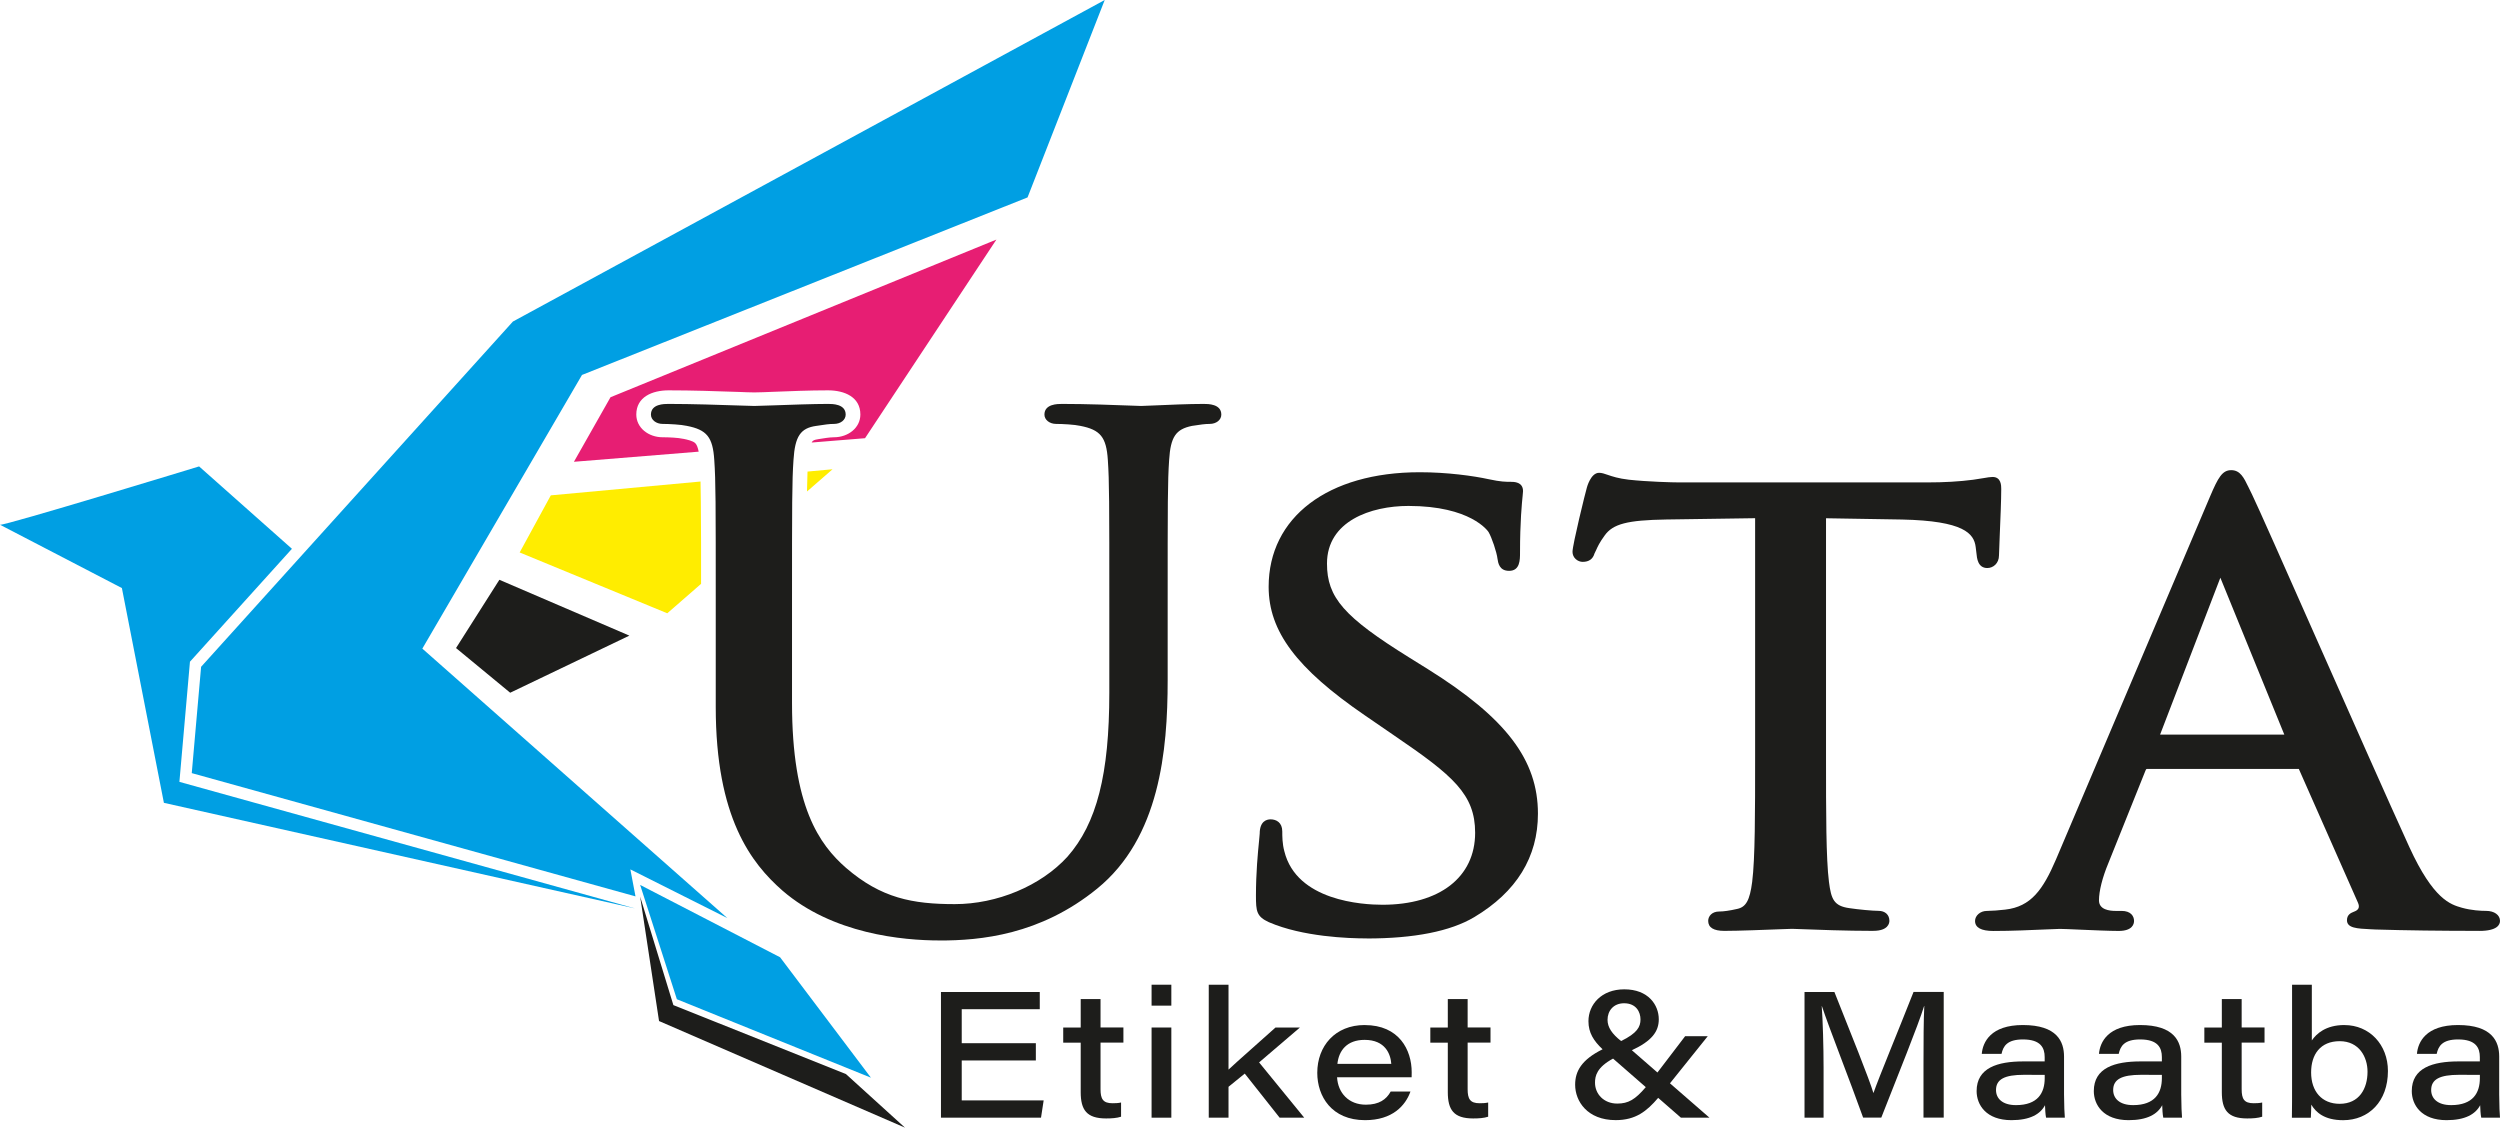 <?xml version="1.0" encoding="UTF-8"?> <svg xmlns="http://www.w3.org/2000/svg" id="Layer_2" data-name="Layer 2" viewBox="0 0 746.39 336.67"><defs><style> .cls-1 { fill: #e71e73; } .cls-2 { fill: #1d1d1b; } .cls-3 { fill: #ffed00; } .cls-4 { fill: #009fe3; } </style></defs><g id="Layer_1-2" data-name="Layer 1"><polygon class="cls-2" points="191.12 267.69 196.76 304.84 270.19 336.67 252.55 320.66 201.04 300.08 191.12 267.69"></polygon><path class="cls-4" d="M87.17,163.86c-9.24-8.2-18.49-16.41-27.73-24.61,0,0-58.22,17.79-59.44,17.42l36.39,18.9,12.54,64.12c46.89,10.51,93.78,21.02,140.67,31.53-1.52-.42-3.05-.85-4.57-1.27-43.82-12.17-87.65-24.34-131.47-36.52,1.05-11.96,2.1-23.91,3.15-35.87,10.15-11.24,20.3-22.48,30.45-33.72"></path><path class="cls-4" d="M126.09,193.65l47.67-81.71,133.02-53L329.82,0l-176.69,96-93.09,103.08-2.79,31.74,132.48,36.8c-.51-2.68-1.02-5.37-1.53-8.06,9.65,4.85,19.3,9.69,28.95,14.54l-91.06-80.45Z"></path><polygon class="cls-2" points="136.15 193.48 149.09 173.1 187.9 189.77 152.32 206.82 136.15 193.48"></polygon><path class="cls-1" d="M297.48,71.53l-39.22,59.3-15.93,1.29c.11-.23.25-.4.4-.52.39-.3,1.19-.43,1.66-.5,1.42-.21,3.17-.55,4.61-.55,4.2,0,7.87-2.8,7.87-6.79,0-5.24-4.75-7.22-9.65-7.22-5.54,0-11.14.24-16.67.45-1.76.06-3.59.17-5.35.17-1.49,0-3.02-.09-4.49-.14-7.02-.24-14.07-.48-21.1-.48-4.89,0-9.64,1.98-9.64,7.22,0,3.99,3.66,6.79,7.87,6.79,1.64,0,4.6.11,6.15.47.05.01.09.02.15.02.96.2,2.7.57,3.42,1.26.52.5.83,1.51,1.03,2.55l-37.24,3.02,10.92-19.27,115.23-47.08Z"></path><polygon class="cls-4" points="191.12 264.2 232.9 285.8 260.02 321.75 202.08 298.33 191.12 264.2"></polygon><path class="cls-3" d="M209.24,149.86c.08,8.14.08,16.31.07,24.45l-.55.48-7.14,6.22-2.4,2.09-44.07-18.16,9.3-17.05,44.7-4.13c.06,2.04.08,4.06.09,6.1"></path><path class="cls-3" d="M248.55,140.11l-7.62,6.63c.03-1.98.08-3.97.16-5.95l7.46-.69Z"></path><path class="cls-2" d="M280.6,280.78c-11.12,0-32.02-1.94-47.01-14.9-9.27-8.15-19.9-21.73-19.9-54.79v-29.78c0-31.77,0-37.49-.44-43.97-.44-6.84-2.2-9.03-8.22-10.2-1.65-.38-5.3-.58-7.21-.58s-3.48-1.2-3.48-2.78c0-3.19,3.96-3.19,5.26-3.19,6.95,0,15.7.3,20.93.47,2.35.08,4.05.14,4.66.14.7,0,2.81-.08,5.52-.17,5.13-.18,12.16-.44,16.51-.44,1.3,0,5.26,0,5.26,3.19,0,1.59-1.5,2.78-3.48,2.78-1.42,0-2.7.2-5.28.59-4.73.64-6.38,3.11-6.82,10.18-.44,6.49-.44,12.21-.44,43.98v28.56c0,30.96,8.17,42.28,16.16,49.27,10.48,9.02,19.83,10.79,32.43,10.79s25.67-5.42,33.63-14.14c8.77-9.95,12.51-24.61,12.51-48.98v-25.5c0-31.77,0-37.49-.44-43.97-.44-6.84-2.21-9.03-8.23-10.2-1.65-.38-5.3-.58-7.22-.58s-3.48-1.2-3.48-2.78c0-3.19,3.96-3.19,5.26-3.19,7.37,0,15.91.33,20.5.5,1.63.06,2.74.11,3.09.11.5,0,1.92-.06,3.84-.15,4.11-.18,10.32-.46,14.86-.46,1.3,0,5.26,0,5.26,3.19,0,1.59-1.5,2.78-3.48,2.78-1.41,0-2.71.2-5.28.59-4.83.99-6.39,3.27-6.82,10.18-.44,6.49-.44,12.21-.44,43.98v21.83c0,20.97-2.39,46.98-21.04,62.16-17.04,13.89-34.97,15.49-46.98,15.49"></path><path class="cls-2" d="M408.05,280.17c-5.42,0-19.12-.47-29.21-4.84-3.69-1.69-3.87-3.26-3.87-7.94,0-6.88.57-12.74.92-16.25.09-.9.16-1.64.2-2.22,0-3.73,2.04-4.3,3.26-4.3,1.68,0,3.48.94,3.48,3.6,0,1.38,0,3.69.62,5.94,3.65,14.81,23.33,15.96,29.28,15.96,17.07,0,27.68-8.23,27.68-21.49,0-11.49-6.59-17.06-24.02-28.94l-8.91-6.12c-20.4-13.97-28.72-25.1-28.72-38.38,0-20.77,17.7-34.2,45.1-34.2,8.19,0,16.03,1.08,20.64,2.09,3.59.77,5.01.77,6.5.77,1.01,0,3.71,0,3.71,2.78,0,.19-.04.62-.11,1.3-.23,2.32-.79,7.76-.79,17.06,0,2.17,0,5.44-3.26,5.44-2.91,0-3.27-2.33-3.46-3.58-.22-1.96-1.72-6.42-2.69-8.03-.18-.27-5.3-7.77-23.89-7.77-11.23,0-24.33,4.51-24.33,17.21,0,10.15,5.06,15.93,24.62,28.09l5.57,3.47c23.29,14.57,32.79,27.06,32.79,43.11,0,12.96-6.4,23.36-19.02,30.89-7.11,4.23-17.91,6.37-32.09,6.37"></path><path class="cls-2" d="M559.31,277.92c-8.11,0-17.27-.35-21.68-.52-1.39-.06-2.31-.09-2.58-.09-.24,0-1.47.05-3.24.11-4.79.18-12.82.5-17,.5-3.2,0-4.82-1-4.82-2.99,0-1.38,1.12-2.79,3.26-2.79,1.31,0,3.17-.26,5.37-.77,2.66-.54,3.79-2.58,4.5-8.06.88-7.04.88-20.42.88-37.35v-71.25l-26.53.39c-11.64.19-15.94,1.31-18.41,4.8-1.53,2.11-2.05,3.27-2.47,4.21-.18.41-.35.78-.55,1.15-.47,1.62-1.63,2.49-3.53,2.49-1.46,0-3.03-1.2-3.03-2.99,0-2.13,3.9-17.94,4.29-19.2,0,0,1.13-4.4,3.64-4.4.81,0,1.58.26,2.55.6,1.36.47,3.22,1.1,6.34,1.46,5.58.61,13.05.81,15.14.81h73.87c5.16,0,9.67-.26,13.78-.8,1.18-.17,2.18-.33,3.01-.47,1.28-.22,2.12-.36,2.79-.36,2.59,0,2.59,2.61,2.59,3.6,0,3.31-.25,9.19-.45,13.92-.12,2.82-.22,5.1-.22,5.87,0,2.47-1.79,3.8-3.48,3.8-2.85,0-3.11-2.92-3.26-4.49l-.22-1.79c-.5-4.02-3.51-7.8-21.94-8.2l-22.74-.38v71.24c0,16.93,0,30.31.88,37.36.66,5.05,1.4,7.17,6.13,7.81,2.61.4,6.96.8,8.65.8,1.98,0,3.26,1.17,3.26,2.98,0,.7-.35,2.99-4.82,2.99"></path><path class="cls-2" d="M740.24,277.92c-11.21,0-22.21-.14-30.99-.41l-1.46-.07c-4.11-.2-7.09-.35-7.09-2.71,0-1.67,1.23-2.18,1.89-2.45l.38-.16c.48-.18.96-.49,1.17-.95.2-.45.14-1.03-.19-1.74,0,0-17.61-39.83-17.62-39.85-.04,0-45.35,0-45.35,0-.13,0-.23,0-.42.45l-11.11,27.7c-1.78,4.27-2.79,8.31-2.79,11.09s3.12,3.14,4.98,3.14h1.78c2.73,0,3.71,1.54,3.71,2.99,0,.9-.45,2.99-4.6,2.99-2.8,0-7.73-.22-11.69-.39-2.71-.12-4.99-.22-5.89-.22-.65,0-2.16.07-4.16.16-4.09.18-10.26.46-15.64.46-3.64,0-5.49-1-5.49-2.99,0-1.62,1.6-2.99,3.48-2.99,1.25,0,4.05-.2,5.55-.4,7.68-.88,11.24-5.92,15.12-14.94l46.07-108.53c2.35-5.49,3.58-7.73,6.26-7.73s3.78,2.23,5.14,5.06c.31.66.66,1.38,1.06,2.16,1.74,3.58,9.79,21.76,19.11,42.81,10.14,22.89,21.62,48.82,27.88,62.52,7.18,15.64,12.27,17.11,15.63,18.08,2.93.83,5.82.95,7.28.95,2.44,0,4.15,1.23,4.15,2.99,0,1.11-.8,2.99-6.15,2.99M681.99,219.31s-19.07-46.77-19.09-46.83c-.03.06-17.99,46.83-17.99,46.83h37.07Z"></path><polygon class="cls-2" points="287.13 316.61 309.26 316.61 309.26 311.46 287.13 311.46 287.13 301.31 310.43 301.31 310.43 296.17 280.93 296.17 280.93 333.69 310.8 333.69 311.59 328.54 287.13 328.54 287.13 316.61"></polygon><path class="cls-2" d="M328.57,298.28h-5.92v8.49h-5.22v4.52h5.22v14.76c0,5.29,1.75,7.87,7.58,7.87,1.65,0,3.19-.1,4.47-.52v-4.24c-.77.19-1.79.22-2.56.22-2.85,0-3.57-1.3-3.57-4.19v-13.91h6.83v-4.52h-6.83v-8.49Z"></path><rect class="cls-2" x="343.81" y="306.77" width="5.9" height="26.92"></rect><rect class="cls-2" x="343.81" y="293.99" width="5.9" height="6.25"></rect><path class="cls-2" d="M388.09,306.77h-7.28c-4,3.63-11.22,9.92-14.03,12.57v-25.35h-5.9v39.7h5.9v-9.22l4.85-3.94,10.41,13.16h7.34l-13.47-16.5,12.19-10.42Z"></path><path class="cls-2" d="M407.43,306.03c-8.82,0-14.15,6.27-14.15,14.27,0,7.02,4.29,14.13,14.27,14.13,8.19,0,12.05-4.35,13.55-8.54h-5.9c-1.33,2.38-3.46,3.92-7.42,3.92-5.11,0-8.32-3.48-8.59-8.18h22.26c.02-.61.02-.99.02-1.5,0-6.67-3.75-14.09-14.03-14.09M399.29,317.63c.41-3.98,2.85-7.17,8.12-7.17,6.2,0,7.76,4.25,7.97,7.17h-16.09Z"></path><path class="cls-2" d="M438.17,298.28h-5.92v8.49h-5.22v4.52h5.22v14.76c0,5.29,1.75,7.87,7.58,7.87,1.66,0,3.19-.1,4.47-.52v-4.24c-.77.19-1.79.22-2.56.22-2.85,0-3.57-1.3-3.57-4.19v-13.91h6.83v-4.52h-6.83v-8.49Z"></path><path class="cls-2" d="M509.85,309.36h-6.74l-8.27,10.84-7.64-6.65c5.92-2.73,8.04-5.56,8.04-9.22,0-4.28-3.1-8.96-10.3-8.96-6.82,0-10.7,4.54-10.7,9.52,0,3.43,1.54,5.85,4.22,8.38-6.31,3.13-8.19,6.57-8.19,10.58,0,4.92,3.63,10.57,12.12,10.57,5.99,0,9.29-2.69,12.67-6.65l6.78,5.91h8.52l-11.78-10.25,11.29-14.08ZM484.87,299.53c3.65,0,4.91,2.64,4.91,4.83s-.96,4.09-5.79,6.45c-2.69-2.12-4.05-4.08-4.05-6.33,0-2.74,1.82-4.95,4.93-4.95M482.83,329.48c-4,0-6.63-2.86-6.63-6.23,0-1.99.5-4.57,5.39-7.2l9.77,8.52c-3.18,3.72-5.19,4.91-8.53,4.91"></path><path class="cls-2" d="M559.35,326.29h-.05c-1.11-3.86-6.8-18-11.63-30.13h-8.92v37.52h5.69v-14.85c0-6.35-.23-14.14-.55-18.45h.05c2.04,6.21,8.42,22.4,12.31,33.29h5.42c5.13-13.11,10.94-27.36,12.79-33.32h.05c-.21,3.95-.24,10.7-.24,17.58v15.74h6.04v-37.52h-9.01c-4.48,11.41-10.21,25.17-11.95,30.13"></path><path class="cls-2" d="M616.23,315.45c0-4.46-2.05-9.42-12.3-9.42-9.58,0-11.96,5.1-12.26,8.6h5.9c.49-2.24,1.61-4.3,6.4-4.3,5.3,0,6.48,2.51,6.48,5.27v1.29h-6.34c-7.74,0-13.98,1.92-13.98,8.86,0,4.1,2.84,8.68,10.39,8.68,5.55,0,8.61-1.78,10.03-4.46.02.86.11,2.82.32,3.72h5.6c-.08-.61-.24-4.04-.24-6.88v-11.36ZM610.46,321.9c0,4.36-2.03,8.04-8.57,8.04-4.13,0-5.97-2.05-5.97-4.5,0-3.24,2.61-4.55,8.33-4.55,3.6,0,5.42,0,6.21.02v.99Z"></path><path class="cls-2" d="M651.22,315.45c0-4.46-2.05-9.42-12.3-9.42-9.58,0-11.96,5.1-12.26,8.6h5.9c.49-2.24,1.61-4.3,6.4-4.3,5.3,0,6.48,2.51,6.48,5.27v1.29h-6.34c-7.74,0-13.98,1.92-13.98,8.86,0,4.1,2.84,8.68,10.39,8.68,5.55,0,8.61-1.78,10.03-4.46.02.86.11,2.82.32,3.72h5.6c-.08-.61-.24-4.04-.24-6.88v-11.36ZM645.44,321.9c0,4.36-2.03,8.04-8.57,8.04-4.13,0-5.97-2.05-5.97-4.5,0-3.24,2.61-4.55,8.33-4.55,3.6,0,5.42,0,6.21.02v.99Z"></path><path class="cls-2" d="M669.26,298.28h-5.92v8.49h-5.22v4.52h5.22v14.76c0,5.29,1.75,7.87,7.58,7.87,1.66,0,3.19-.1,4.47-.52v-4.24c-.77.19-1.79.22-2.56.22-2.85,0-3.57-1.3-3.57-4.19v-13.91h6.83v-4.52h-6.83v-8.49Z"></path><path class="cls-2" d="M699.94,306.03c-5.6,0-8.38,2.63-9.73,4.6v-16.63h-5.9v30.51c0,3.05,0,5.66-.05,9.19h5.65c.08-.87.1-2.74.14-3.9,1.36,2.29,3.9,4.64,9.52,4.64,7.64,0,13.36-5.61,13.36-14.68,0-7.89-5.52-13.72-12.98-13.72M698.52,329.55c-5.3,0-8.52-3.69-8.52-9.37,0-5.35,2.74-9.33,8.53-9.33s8.31,4.71,8.31,9.11c0,5.05-2.46,9.59-8.33,9.59"></path><path class="cls-2" d="M746.15,326.81v-11.36c0-4.46-2.05-9.42-12.3-9.42-9.58,0-11.96,5.1-12.26,8.6h5.9c.49-2.24,1.61-4.3,6.4-4.3,5.3,0,6.48,2.51,6.48,5.27v1.29h-6.34c-7.74,0-13.98,1.92-13.98,8.86,0,4.1,2.84,8.68,10.39,8.68,5.55,0,8.61-1.78,10.03-4.46.02.86.11,2.82.32,3.72h5.6c-.08-.61-.24-4.04-.24-6.88M740.38,321.9c0,4.36-2.03,8.04-8.57,8.04-4.13,0-5.97-2.05-5.97-4.5,0-3.24,2.61-4.55,8.33-4.55,3.6,0,5.42,0,6.21.02v.99Z"></path></g></svg> 